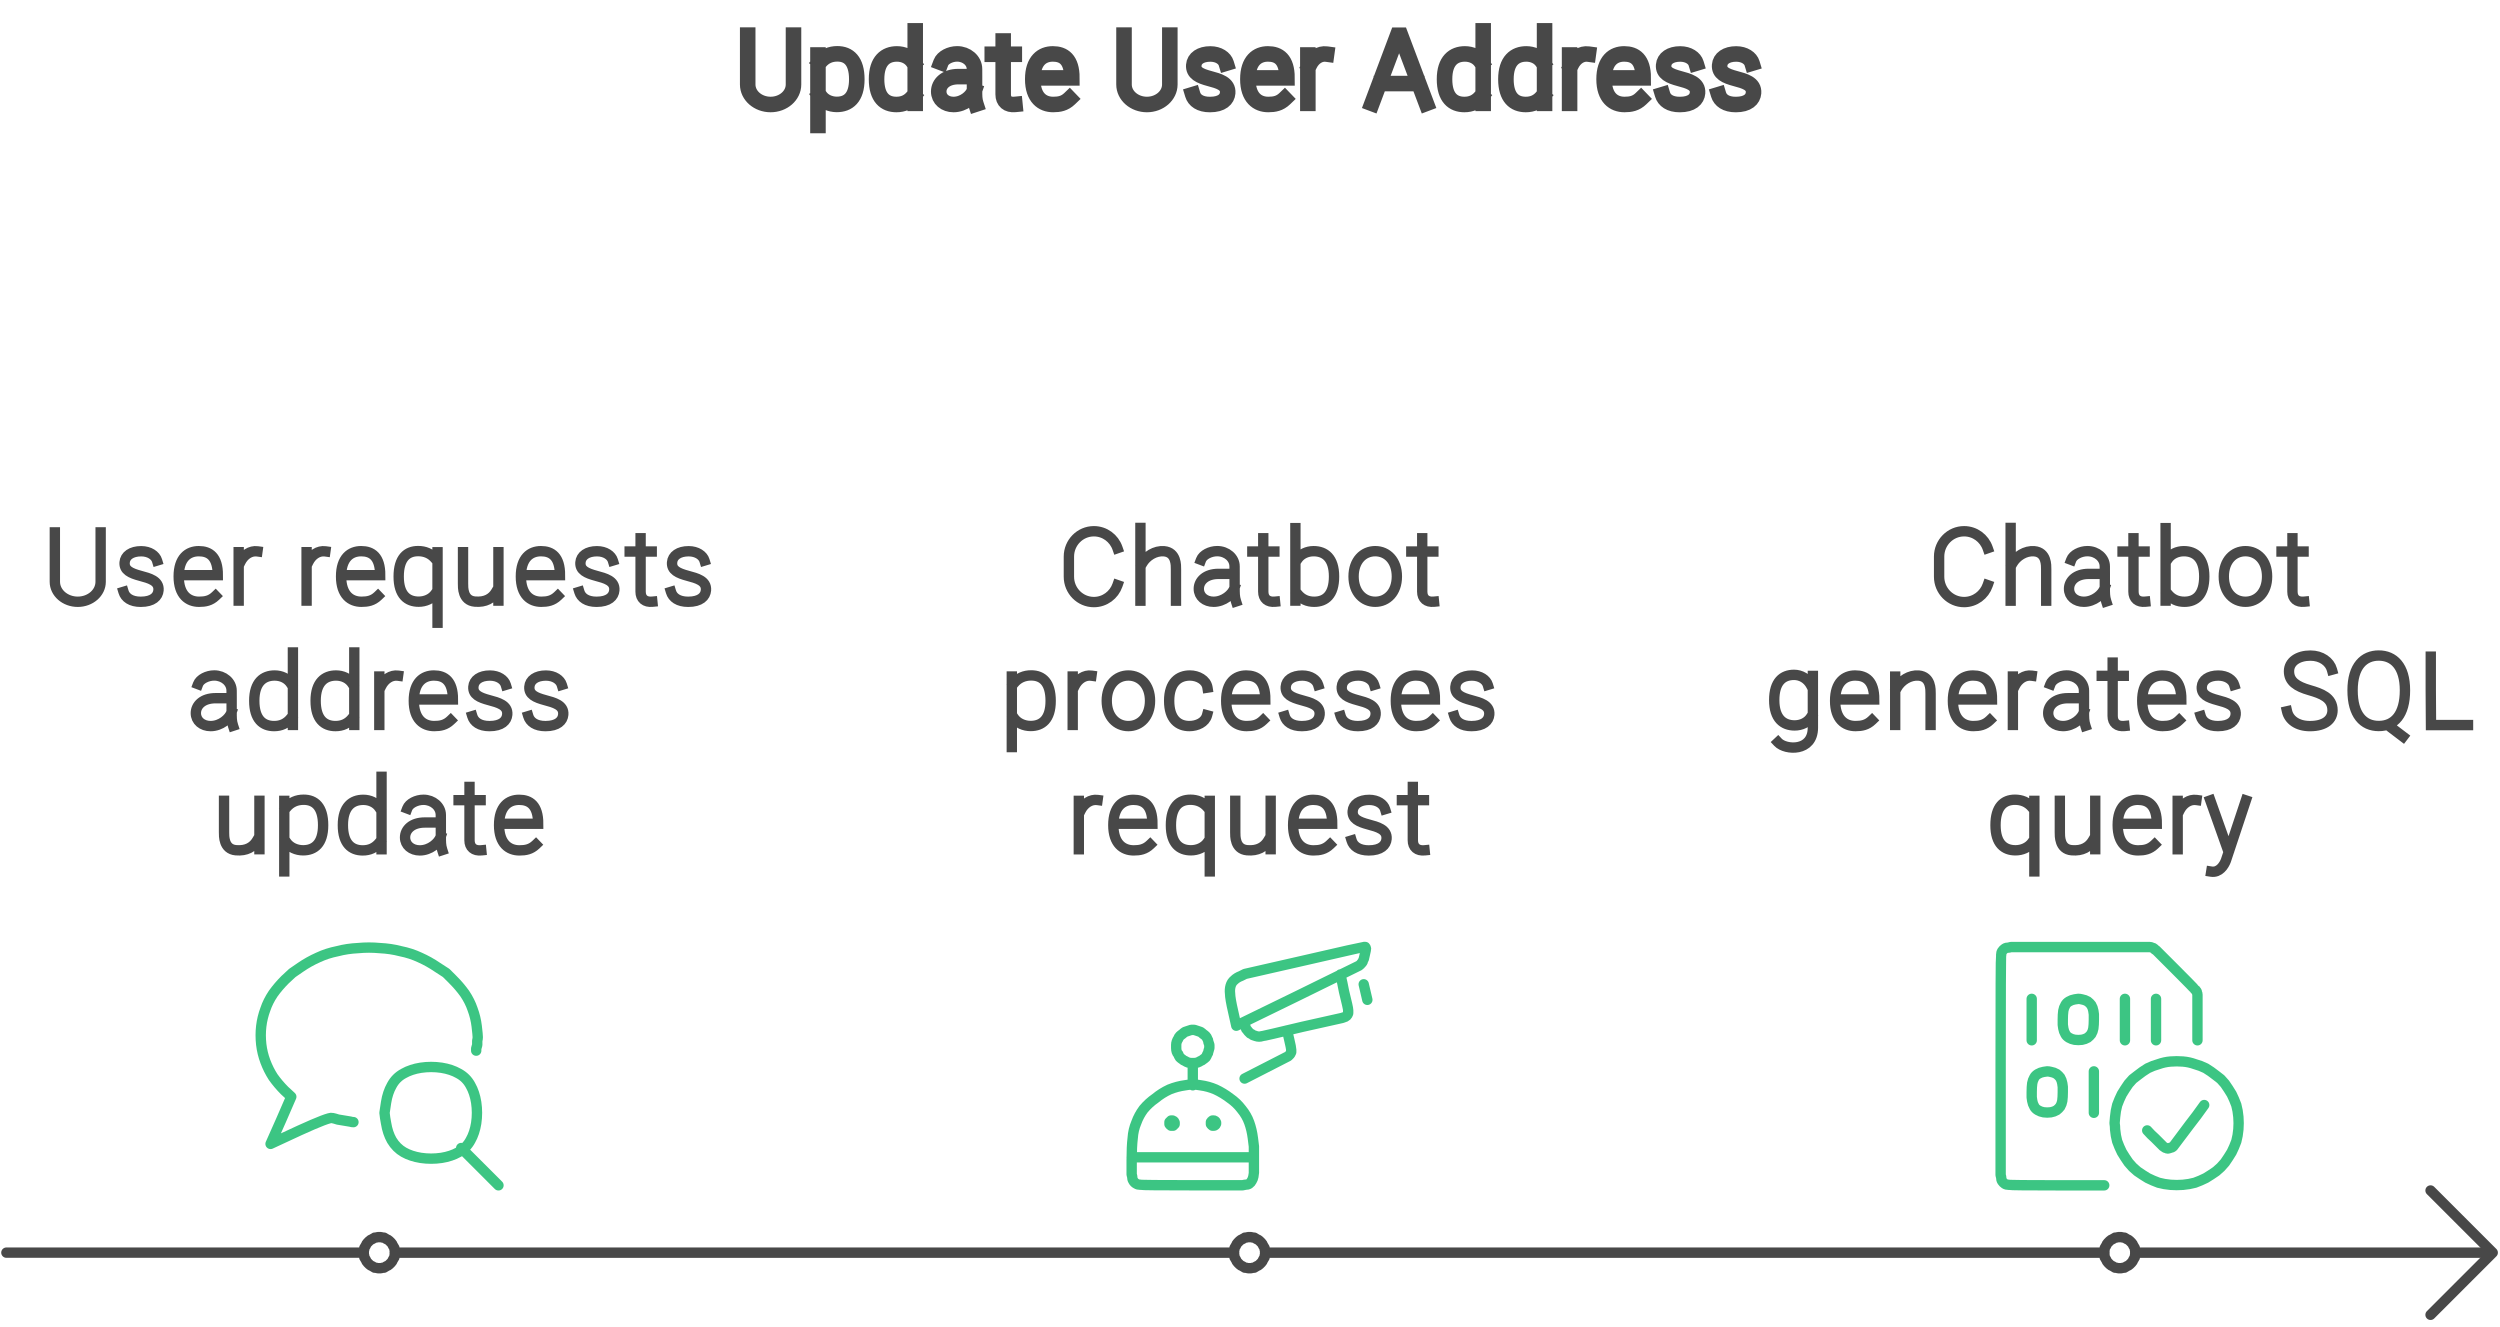 <svg width="358" height="190" viewBox="0 0 358 190" fill="none" xmlns="http://www.w3.org/2000/svg">
<g clip-path="url(#clip0_1_1287)">
<path d="M107.071 5.03V12.1C107.071 13.682 108.539 14.964 110.35 14.964C112.162 14.964 113.63 13.682 113.63 12.1V5.03M117.132 7.869V17.971M117.403 8.87C118.058 8.056 118.934 7.708 119.905 7.708C121.523 7.708 122.694 8.707 122.694 11.356C122.694 14.005 121.445 14.952 119.827 14.952C118.884 14.952 117.93 14.551 117.403 13.762M131.059 14.804V4.419M130.792 13.802C130.153 14.616 129.338 14.964 128.367 14.964C126.749 14.964 125.524 13.992 125.524 11.343C125.524 8.694 126.827 7.721 128.445 7.721C129.387 7.721 130.284 8.121 130.792 8.908M134.744 8.96C135.015 8.244 136.065 7.715 137.059 7.715C138.434 7.715 139.548 8.689 139.548 9.89L139.552 10.971V12.91C139.552 13.684 139.534 14.232 139.758 14.918M139.271 10.971H137.247C135.391 10.971 134.426 12 134.426 13.108C134.426 14.216 135.344 14.965 136.543 14.965C138.013 14.965 139.219 13.887 139.516 13.03M145.338 14.954C144.292 15.057 143.656 14.513 143.656 13.515V5.871M145.25 7.771H143.942M142.09 7.771H143.377M153.169 14.132C152.447 14.827 151.687 14.963 150.808 14.963C149.273 14.963 147.891 13.991 147.891 11.342C147.891 8.692 149.233 7.72 150.768 7.72C152.302 7.72 153.491 8.503 153.491 11.152H148.136M160.959 5.03V12.1C160.959 13.682 162.427 14.964 164.239 14.964C166.05 14.964 167.518 13.682 167.518 12.1V5.03M175.593 9.061C175.373 8.336 174.517 7.727 173.323 7.727C171.923 7.727 171.018 8.368 170.95 9.335C170.872 10.444 171.787 10.871 173.219 11.254C174.476 11.594 175.917 11.951 175.803 13.319C175.729 14.201 175.004 14.969 173.256 14.969C171.843 14.969 171.043 14.364 170.795 13.543M183.974 14.132C183.252 14.827 182.492 14.963 181.612 14.963C180.078 14.963 178.696 13.991 178.696 11.342C178.696 8.692 180.038 7.72 181.573 7.72C183.107 7.72 184.296 8.503 184.296 11.152H178.941M189.973 7.746C188.949 7.605 188.023 8.273 187.547 9.237M187.284 7.868V14.803M196.462 14.82L200.133 5.049L200.569 5.049L204.251 14.82M197.81 11.963H202.898M212.392 14.804V4.419M212.126 13.802C211.486 14.616 210.671 14.964 209.7 14.964C208.082 14.964 206.857 13.992 206.857 11.343C206.857 8.694 208.16 7.721 209.778 7.721C210.72 7.721 211.617 8.121 212.126 8.908M221.182 14.804V4.419M220.915 13.802C220.276 14.616 219.461 14.964 218.49 14.964C216.872 14.964 215.647 13.992 215.647 11.343C215.647 8.694 216.95 7.721 218.568 7.721C219.51 7.721 220.407 8.121 220.915 8.908M227.454 7.746C226.43 7.605 225.504 8.273 225.028 9.237M224.765 7.868V14.803M234.984 14.132C234.262 14.827 233.502 14.963 232.623 14.963C231.088 14.963 229.706 13.991 229.706 11.342C229.706 8.692 231.048 7.72 232.583 7.72C234.117 7.72 235.307 8.503 235.307 11.152H229.952M242.877 9.061C242.658 8.336 241.801 7.727 240.607 7.727C239.207 7.727 238.302 8.368 238.234 9.335C238.156 10.444 239.072 10.871 240.504 11.254C241.76 11.594 243.201 11.951 243.087 13.319C243.013 14.201 242.289 14.969 240.541 14.969C239.127 14.969 238.328 14.364 238.08 13.543M250.895 9.061C250.676 8.336 249.82 7.727 248.625 7.727C247.225 7.727 246.321 8.368 246.253 9.335C246.175 10.444 247.09 10.871 248.522 11.254C249.778 11.594 251.22 11.951 251.105 13.319C251.032 14.201 250.307 14.969 248.559 14.969C247.145 14.969 246.346 14.364 246.098 13.543" stroke="#484848" stroke-width="2.225" stroke-linecap="square"/>
</g>
<path d="M7.854 76.239V83.309C7.854 84.89 9.322 86.173 11.133 86.173C12.944 86.173 14.413 84.89 14.413 83.309V76.239M22.487 80.27C22.268 79.545 21.412 78.936 20.217 78.936C18.817 78.936 17.912 79.577 17.844 80.544C17.766 81.653 18.682 82.08 20.114 82.463C21.37 82.803 22.812 83.159 22.697 84.528C22.623 85.409 21.899 86.177 20.151 86.177C18.737 86.177 17.938 85.572 17.69 84.752M30.869 85.341C30.146 86.036 29.386 86.172 28.507 86.172C26.972 86.172 25.59 85.2 25.59 82.55C25.59 79.901 26.933 78.929 28.467 78.929C30.002 78.929 31.191 79.712 31.191 82.361H25.836M36.867 78.955C35.843 78.814 34.917 79.482 34.441 80.446M34.178 79.076V86.012M46.592 78.955C45.568 78.814 44.642 79.482 44.166 80.446M43.903 79.076V86.012M54.123 85.341C53.4 86.036 52.64 86.172 51.761 86.172C50.226 86.172 48.844 85.2 48.844 82.55C48.844 79.901 50.186 78.929 51.721 78.929C53.255 78.929 54.445 79.712 54.445 82.361H49.09M62.655 79.077V89.18M62.343 80.029C61.692 79.251 60.832 78.917 59.881 78.917C58.263 78.917 57.092 79.916 57.092 82.565C57.092 85.214 58.342 86.161 59.96 86.161C60.879 86.161 61.808 85.78 62.343 85.03M71.375 86.006L71.375 79.072M66.305 79.072V83.563C66.305 84.091 66.235 85.992 68.002 86.149C69.553 86.287 70.497 85.663 71.018 84.786M79.869 85.341C79.146 86.036 78.386 86.172 77.507 86.172C75.972 86.172 74.591 85.2 74.591 82.55C74.591 79.901 75.933 78.929 77.467 78.929C79.002 78.929 80.191 79.712 80.191 82.361H74.836M87.761 80.27C87.542 79.545 86.686 78.936 85.491 78.936C84.091 78.936 83.186 79.577 83.118 80.544C83.041 81.653 83.956 82.08 85.388 82.463C86.644 82.803 88.086 83.159 87.971 84.528C87.898 85.409 87.173 86.177 85.425 86.177C84.011 86.177 83.212 85.572 82.964 84.752M93.415 86.162C92.369 86.266 91.733 85.722 91.733 84.724V77.08M93.327 78.98H92.019M90.167 78.98H91.453M100.883 80.27C100.663 79.545 99.807 78.936 98.613 78.936C97.213 78.936 96.308 79.577 96.24 80.544C96.162 81.653 97.078 82.08 98.51 82.463C99.766 82.803 101.207 83.159 101.093 84.528C101.019 85.409 100.295 86.177 98.546 86.177C97.133 86.177 96.334 85.572 96.086 84.752M28.362 97.971C28.632 97.255 29.683 96.726 30.676 96.726C32.051 96.726 33.166 97.7 33.166 98.901L33.17 99.982V101.921C33.17 102.695 33.151 103.243 33.375 103.929M32.888 99.982H30.865C29.008 99.982 28.044 101.011 28.044 102.119C28.044 103.227 28.962 103.976 30.16 103.976C31.631 103.976 32.837 102.898 33.134 102.041M41.945 103.815V93.43M41.678 102.813C41.038 103.627 40.224 103.975 39.252 103.975C37.634 103.975 36.41 103.003 36.41 100.354C36.41 97.704 37.713 96.732 39.331 96.732C40.273 96.732 41.17 97.132 41.678 97.918M50.734 103.815V93.43M50.468 102.813C49.828 103.627 49.014 103.975 48.042 103.975C46.424 103.975 45.199 103.003 45.199 100.354C45.199 97.704 46.502 96.732 48.12 96.732C49.062 96.732 49.959 97.132 50.468 97.918M57.006 96.757C55.982 96.616 55.056 97.284 54.58 98.248M54.317 96.879V103.814M64.537 103.143C63.814 103.838 63.054 103.974 62.175 103.974C60.641 103.974 59.258 103.002 59.258 100.352C59.258 97.703 60.601 96.731 62.135 96.731C63.67 96.731 64.859 97.514 64.859 100.163H59.504M72.429 98.072C72.21 97.347 71.354 96.738 70.159 96.738C68.759 96.738 67.855 97.379 67.787 98.346C67.709 99.455 68.624 99.882 70.056 100.265C71.312 100.605 72.754 100.961 72.639 102.33C72.566 103.211 71.841 103.979 70.093 103.979C68.679 103.979 67.88 103.374 67.632 102.554M80.448 98.072C80.228 97.347 79.372 96.738 78.178 96.738C76.778 96.738 75.873 97.379 75.805 98.346C75.727 99.455 76.642 99.882 78.074 100.265C79.331 100.605 80.772 100.961 80.658 102.33C80.584 103.211 79.859 103.979 78.111 103.979C76.698 103.979 75.898 103.374 75.65 102.554M37.151 121.61L37.151 114.676M32.081 114.676V119.167C32.081 119.695 32.011 121.596 33.778 121.753C35.328 121.891 36.273 121.267 36.794 120.39M40.708 114.682V124.784M40.98 115.683C41.635 114.869 42.511 114.521 43.482 114.521C45.1 114.521 46.271 115.52 46.271 118.169C46.271 120.818 45.021 121.765 43.403 121.765C42.461 121.765 41.507 121.364 40.98 120.575M54.636 121.617V111.232M54.369 120.615C53.73 121.429 52.915 121.777 51.944 121.777C50.326 121.777 49.101 120.805 49.101 118.156C49.101 115.506 50.404 114.534 52.022 114.534C52.964 114.534 53.861 114.934 54.369 115.721M58.321 115.773C58.591 115.057 59.642 114.528 60.636 114.528C62.01 114.528 63.125 115.502 63.125 116.703L63.129 117.784V119.723C63.129 120.497 63.111 121.045 63.334 121.731M62.848 117.784H60.824C58.967 117.784 58.003 118.813 58.003 119.921C58.003 121.029 58.921 121.778 60.12 121.778C61.59 121.778 62.796 120.7 63.093 119.843M68.915 121.767C67.869 121.87 67.233 121.326 67.233 120.328V112.684M68.827 114.584H67.519M65.667 114.584H66.953M76.746 120.945C76.024 121.64 75.264 121.776 74.384 121.776C72.85 121.776 71.468 120.804 71.468 118.154C71.468 115.505 72.81 114.533 74.344 114.533C75.879 114.533 77.068 115.316 77.068 117.965H71.713" stroke="#484848" stroke-width="1.484" stroke-linecap="square"/>
<path d="M160.022 83.792C159.532 85.204 158.205 86.216 156.645 86.216C154.669 86.216 153.066 84.591 153.066 82.586V79.706C153.066 77.7 154.669 76.075 156.645 76.075C158.205 76.075 159.532 77.087 160.022 78.499M163.309 75.6V86.016M168.4 86.016V81.525C168.4 80.997 168.472 79.09 166.696 78.939C165.396 78.828 164.146 79.65 163.562 80.675M171.987 80.169C172.257 79.453 173.308 78.923 174.302 78.923C175.677 78.923 176.791 79.897 176.791 81.099L176.795 82.18V84.119C176.795 84.892 176.777 85.44 177 86.127M176.514 82.18H174.49C172.633 82.18 171.669 83.208 171.669 84.317C171.669 85.425 172.587 86.173 173.786 86.173C175.256 86.173 176.462 85.096 176.759 84.239M182.581 86.162C181.535 86.266 180.899 85.722 180.899 84.724V77.08M182.493 78.979H181.185M179.333 78.979H180.619M185.5 86.013V75.627M185.784 80.089C186.295 79.32 187.183 78.93 188.113 78.93C189.731 78.93 191.035 79.902 191.035 82.551C191.035 85.201 189.81 86.173 188.192 86.173C187.229 86.173 186.421 85.831 185.784 85.033M205.345 86.162C204.299 86.266 203.663 85.722 203.663 84.724V77.08M205.258 78.979H203.95M202.098 78.979H203.384M144.891 96.879V106.981M145.163 97.88C145.817 97.067 146.694 96.719 147.665 96.719C149.283 96.719 150.454 97.718 150.454 100.367C150.454 103.016 149.204 103.962 147.586 103.962C146.643 103.962 145.69 103.561 145.163 102.773M156.301 96.757C155.277 96.616 154.351 97.284 153.875 98.248M153.611 96.878V103.814M172.847 102.427C172.571 103.462 171.408 103.974 170.319 103.974C168.733 103.974 167.423 103.001 167.423 100.352C167.423 97.703 168.81 96.731 170.395 96.731C171.513 96.731 172.737 97.351 172.91 98.468M180.869 103.143C180.147 103.837 179.387 103.974 178.508 103.974C176.973 103.974 175.591 103.001 175.591 100.352C175.591 97.703 176.933 96.731 178.468 96.731C180.002 96.731 181.192 97.514 181.192 100.163H175.837M188.762 98.072C188.543 97.347 187.686 96.738 186.492 96.738C185.092 96.738 184.187 97.378 184.119 98.346C184.041 99.454 184.957 99.882 186.389 100.265C187.645 100.605 189.086 100.961 188.972 102.33C188.898 103.211 188.174 103.979 186.426 103.979C185.012 103.979 184.213 103.374 183.965 102.554M196.78 98.072C196.561 97.347 195.705 96.738 194.51 96.738C193.11 96.738 192.206 97.378 192.138 98.346C192.06 99.454 192.975 99.882 194.407 100.265C195.663 100.605 197.105 100.961 196.99 102.33C196.917 103.211 196.192 103.979 194.444 103.979C193.03 103.979 192.231 103.374 191.983 102.554M205.162 103.143C204.439 103.837 203.679 103.974 202.8 103.974C201.266 103.974 199.884 103.001 199.884 100.352C199.884 97.703 201.226 96.731 202.76 96.731C204.295 96.731 205.484 97.514 205.484 100.163H200.129M213.054 98.072C212.835 97.347 211.979 96.738 210.784 96.738C209.384 96.738 208.48 97.378 208.412 98.346C208.334 99.454 209.249 99.882 210.681 100.265C211.937 100.605 213.379 100.961 213.264 102.33C213.191 103.211 212.466 103.979 210.718 103.979C209.304 103.979 208.505 103.374 208.257 102.554M157.176 114.559C156.152 114.418 155.226 115.086 154.75 116.05M154.487 114.68V121.616M164.707 120.945C163.984 121.639 163.224 121.776 162.345 121.776C160.81 121.776 159.428 120.803 159.428 118.154C159.428 115.505 160.771 114.533 162.305 114.533C163.84 114.533 165.029 115.316 165.029 117.965H159.674M173.239 114.681V124.783M172.927 115.633C172.276 114.855 171.416 114.521 170.465 114.521C168.847 114.521 167.676 115.519 167.676 118.169C167.676 120.818 168.926 121.764 170.544 121.764C171.463 121.764 172.392 121.384 172.927 120.634M181.959 121.61L181.959 114.676M176.89 114.676V119.166C176.89 119.694 176.819 121.596 178.586 121.753C180.137 121.891 181.081 121.267 181.602 120.39M190.453 120.945C189.731 121.639 188.97 121.776 188.091 121.776C186.557 121.776 185.175 120.803 185.175 118.154C185.175 115.505 186.517 114.533 188.051 114.533C189.586 114.533 190.775 115.316 190.775 117.965H185.42M198.345 115.874C198.126 115.149 197.27 114.54 196.076 114.54C194.675 114.54 193.771 115.18 193.703 116.148C193.625 117.256 194.54 117.684 195.972 118.067C197.228 118.407 198.67 118.763 198.555 120.132C198.482 121.013 197.757 121.781 196.009 121.781C194.595 121.781 193.796 121.176 193.548 120.356M203.999 121.766C202.953 121.87 202.317 121.326 202.317 120.328V112.684M203.911 114.583H202.603M200.751 114.583H202.038M200.032 82.551C200.032 84.825 198.644 86.173 196.933 86.173C195.221 86.173 193.833 84.825 193.833 82.551C193.833 80.277 195.221 78.928 196.933 78.928C198.644 78.928 200.032 80.277 200.032 82.551ZM164.684 100.353C164.684 102.627 163.296 103.975 161.584 103.975C159.872 103.975 158.485 102.627 158.485 100.353C158.485 98.079 159.872 96.731 161.584 96.731C163.296 96.731 164.684 98.079 164.684 100.353Z" stroke="#484848" stroke-width="1.484" stroke-linecap="square"/>
<path d="M284.637 83.792C284.147 85.204 282.82 86.216 281.26 86.216C279.284 86.216 277.681 84.591 277.681 82.586V79.706C277.681 77.7 279.284 76.075 281.26 76.075C282.82 76.075 284.147 77.087 284.637 78.499M287.924 75.6V86.016M293.015 86.016V81.525C293.015 80.997 293.086 79.09 291.311 78.939C290.011 78.828 288.761 79.65 288.177 80.675M296.602 80.169C296.872 79.453 297.923 78.923 298.917 78.923C300.291 78.923 301.406 79.897 301.406 81.099L301.41 82.18V84.119C301.41 84.892 301.392 85.44 301.615 86.127M301.129 82.18H299.105C297.248 82.18 296.284 83.208 296.284 84.317C296.284 85.425 297.202 86.173 298.401 86.173C299.871 86.173 301.077 85.096 301.374 84.239M307.195 86.162C306.15 86.266 305.513 85.722 305.513 84.724V77.08M307.108 78.979H305.8M303.948 78.979H305.234M310.114 86.013V75.627M310.399 80.089C310.91 79.32 311.798 78.93 312.728 78.93C314.346 78.93 315.65 79.902 315.65 82.551C315.65 85.201 314.425 86.173 312.807 86.173C311.844 86.173 311.036 85.831 310.399 85.033M329.96 86.162C328.914 86.266 328.278 85.722 328.278 84.724V77.08M329.872 78.979H328.564M326.713 78.979H327.999M259.604 96.789V104.208C259.604 107.692 255.678 107.432 254.614 106.297M259.357 102.664C258.852 103.471 257.944 103.881 256.991 103.881C255.373 103.881 254.069 102.909 254.069 100.26C254.069 97.61 255.294 96.638 256.912 96.638C257.853 96.638 258.821 97.143 259.357 98.161M268.067 103.143C267.344 103.837 266.584 103.974 265.705 103.974C264.17 103.974 262.788 103.001 262.788 100.352C262.788 97.703 264.13 96.731 265.665 96.731C267.2 96.731 268.389 97.514 268.389 100.163H263.034M271.391 96.883L271.391 103.817M276.46 103.817V99.327C276.46 98.799 276.531 96.891 274.764 96.74C273.46 96.629 272.207 97.463 271.631 98.498M284.934 103.143C284.212 103.837 283.452 103.974 282.572 103.974C281.038 103.974 279.656 103.001 279.656 100.352C279.656 97.703 280.998 96.731 282.532 96.731C284.067 96.731 285.256 97.514 285.256 100.163H279.901M290.933 96.757C289.909 96.616 288.983 97.284 288.507 98.248M288.244 96.878V103.814M293.62 97.971C293.89 97.255 294.941 96.725 295.935 96.725C297.31 96.725 298.424 97.699 298.424 98.901L298.428 99.982V101.921C298.428 102.695 298.41 103.242 298.634 103.929M298.147 99.982H296.123C294.266 99.982 293.302 101.01 293.302 102.119C293.302 103.227 294.22 103.975 295.419 103.975C296.889 103.975 298.095 102.898 298.392 102.041M304.214 103.964C303.168 104.068 302.532 103.524 302.532 102.526V94.882M304.126 96.781H302.818M300.966 96.781H302.252M312.045 103.143C311.323 103.837 310.563 103.974 309.683 103.974C308.149 103.974 306.767 103.001 306.767 100.352C306.767 97.703 308.109 96.731 309.643 96.731C311.178 96.731 312.367 97.514 312.367 100.163H307.012M319.938 98.072C319.718 97.347 318.862 96.738 317.668 96.738C316.268 96.738 315.363 97.378 315.295 98.346C315.217 99.454 316.132 99.882 317.564 100.265C318.821 100.605 320.262 100.961 320.148 102.33C320.074 103.211 319.349 103.979 317.601 103.979C316.188 103.979 315.388 103.374 315.14 102.554M333.933 95.903C333.613 94.743 332.412 93.881 330.863 93.881C329.046 93.881 327.784 94.77 327.784 96.123C327.784 97.584 328.871 98.297 330.728 98.832C332.358 99.306 334.017 99.875 334.017 101.711C334.017 102.944 333.044 103.979 330.776 103.979C328.942 103.979 327.77 103.059 327.5 101.855M344.114 105.481L342.118 103.964M353.419 103.83L348.117 103.83L348.086 98.753V94.034M291.319 114.681V124.783M291.007 115.633C290.356 114.855 289.496 114.521 288.545 114.521C286.927 114.521 285.757 115.519 285.757 118.169C285.757 120.818 287.006 121.764 288.624 121.764C289.543 121.764 290.472 121.384 291.007 120.634M300.039 121.61L300.039 114.676M294.97 114.676V119.166C294.97 119.694 294.899 121.596 296.666 121.753C298.217 121.891 299.161 121.267 299.682 120.39M308.533 120.945C307.811 121.639 307.051 121.776 306.171 121.776C304.637 121.776 303.255 120.803 303.255 118.154C303.255 115.505 304.597 114.533 306.131 114.533C307.666 114.533 308.855 115.316 308.855 117.965H303.5M314.532 114.559C313.508 114.418 312.582 115.086 312.106 116.05M311.843 114.68V121.616M316.649 124.816C317.801 124.998 318.486 123.923 318.75 123.22L321.607 114.619M316.518 114.619L318.997 121.599M324.647 82.551C324.647 84.825 323.259 86.173 321.547 86.173C319.835 86.173 318.448 84.825 318.448 82.551C318.448 80.277 319.835 78.928 321.547 78.928C323.259 78.928 324.647 80.277 324.647 82.551ZM340.64 103.964C338.408 103.964 336.89 102.345 336.89 98.855C336.89 95.365 338.534 93.873 340.64 93.873C342.746 93.873 344.39 95.365 344.39 98.855C344.39 102.345 342.872 103.964 340.64 103.964Z" stroke="#484848" stroke-width="1.484" stroke-linecap="square"/>
<path d="M71.381 169.739L66.041 164.398M68.192 150.453C68.192 150.354 68.192 150.255 68.192 150.157C68.241 149.959 68.291 149.786 68.34 149.637C68.34 149.44 68.34 149.242 68.34 149.044C68.39 148.846 68.414 148.673 68.414 148.525C68.414 148.327 68.365 147.808 68.266 146.967C68.167 146.126 67.969 145.31 67.673 144.519C67.425 143.777 67.055 143.036 66.56 142.294C66.066 141.602 65.497 140.934 64.854 140.291C64.211 139.648 63.89 139.327 63.89 139.327C63.89 139.327 63.469 139.055 62.629 138.511C61.837 137.967 60.997 137.497 60.107 137.102C59.266 136.706 58.351 136.409 57.362 136.212C56.423 135.964 55.434 135.816 54.395 135.767C53.357 135.668 52.318 135.668 51.28 135.767C50.241 135.816 49.252 135.964 48.313 136.212C47.324 136.409 46.409 136.706 45.568 137.102C44.678 137.497 43.838 137.967 43.046 138.511C42.255 139.055 41.86 139.327 41.86 139.327C41.86 139.327 41.514 139.648 40.821 140.291C40.178 140.934 39.61 141.602 39.115 142.294C38.621 143.036 38.25 143.777 38.002 144.519C37.706 145.31 37.508 146.126 37.409 146.967C37.31 147.808 37.31 148.673 37.409 149.563C37.508 150.404 37.706 151.22 38.002 152.011C38.299 152.802 38.67 153.544 39.115 154.236C39.61 154.928 40.154 155.571 40.747 156.165C41.39 156.758 41.711 157.055 41.711 157.055C41.711 157.055 41.217 158.192 40.228 160.467C39.239 162.692 38.744 163.805 38.744 163.805C38.744 163.805 40.129 163.162 42.898 161.876C45.717 160.591 47.274 159.997 47.571 160.096C47.818 160.145 48.09 160.22 48.387 160.319C48.684 160.368 48.98 160.417 49.277 160.467C49.574 160.516 49.871 160.566 50.167 160.615C50.316 160.665 50.464 160.689 50.612 160.689M55.063 159.354C55.112 159.849 55.187 160.343 55.285 160.838C55.434 161.777 55.706 162.593 56.101 163.286C56.546 164.027 57.115 164.596 57.807 164.992C58.5 165.387 59.316 165.659 60.255 165.808C61.244 165.956 62.233 165.956 63.222 165.808C64.162 165.659 64.978 165.387 65.67 164.992C66.412 164.596 66.98 164.027 67.376 163.286C67.772 162.593 68.043 161.777 68.192 160.838C68.34 159.849 68.34 158.86 68.192 157.871C68.043 156.931 67.772 156.115 67.376 155.423C66.98 154.681 66.412 154.113 65.67 153.717C64.978 153.321 64.162 153.049 63.222 152.901C62.233 152.753 61.244 152.753 60.255 152.901C59.316 153.049 58.5 153.321 57.807 153.717C57.066 154.113 56.497 154.681 56.101 155.423C55.706 156.115 55.434 156.931 55.285 157.871C55.137 158.86 55.063 159.354 55.063 159.354Z" stroke="#3CC583" stroke-width="1.484" stroke-miterlimit="1.5" stroke-linecap="round" stroke-linejoin="round"/>
<path d="M170.806 155.415V152.225M162.054 165.725H179.559M191.946 139.541C192.144 140.382 192.317 141.198 192.466 141.989C192.861 143.571 193.059 144.461 193.059 144.659C193.059 144.808 193.059 144.956 193.059 145.104C193.009 145.253 192.935 145.376 192.836 145.475C192.738 145.574 192.589 145.648 192.391 145.698C192.243 145.747 192.169 145.772 192.169 145.772C192.169 145.772 190.29 146.192 186.532 147.033C182.823 147.923 180.894 148.368 180.746 148.368C180.598 148.417 180.449 148.442 180.301 148.442C180.152 148.442 180.004 148.417 179.856 148.368C179.707 148.319 179.559 148.269 179.411 148.22C179.312 148.121 179.188 148.047 179.04 147.997C178.941 147.898 178.842 147.799 178.743 147.7C178.644 147.552 178.545 147.428 178.446 147.33C178.397 147.181 178.348 147.033 178.298 146.884C178.249 146.786 178.224 146.736 178.224 146.736C178.224 146.736 178.199 146.662 178.15 146.514C178.15 146.464 178.15 146.415 178.15 146.365M195.284 140.95L195.803 143.176M184.306 147.552C184.405 147.997 184.504 148.417 184.603 148.813C184.801 149.654 184.9 150.148 184.9 150.297C184.9 150.395 184.9 150.519 184.9 150.667C184.85 150.766 184.801 150.865 184.751 150.964C184.652 151.063 184.554 151.162 184.455 151.261C184.356 151.31 184.306 151.335 184.306 151.335C184.306 151.335 183.293 151.854 181.265 152.893C180.227 153.437 179.213 153.956 178.224 154.45M179.559 167.95C179.559 168.049 179.534 168.222 179.485 168.469C179.435 168.717 179.361 168.915 179.262 169.063C179.163 169.261 179.04 169.409 178.891 169.508C178.743 169.607 178.545 169.656 178.298 169.656C178.051 169.706 177.927 169.73 177.927 169.73C177.927 169.73 175.554 169.73 170.806 169.73C166.01 169.73 163.512 169.706 163.315 169.656C163.067 169.656 162.87 169.607 162.721 169.508C162.523 169.409 162.375 169.261 162.276 169.063C162.177 168.915 162.128 168.717 162.128 168.469C162.078 168.272 162.054 168.173 162.054 168.173C162.054 168.173 162.054 167.505 162.054 166.17C162.054 164.835 162.103 163.772 162.202 162.981C162.252 162.189 162.425 161.448 162.721 160.755C162.969 160.063 163.315 159.42 163.76 158.827C164.254 158.233 164.823 157.714 165.466 157.269C166.059 156.775 166.727 156.354 167.468 156.008C168.21 155.711 168.952 155.514 169.694 155.415C170.436 155.266 171.177 155.266 171.919 155.415C172.661 155.514 173.378 155.711 174.07 156.008C174.812 156.354 175.504 156.775 176.147 157.269C176.79 157.714 177.334 158.233 177.779 158.827C178.273 159.42 178.644 160.063 178.891 160.755C179.139 161.448 179.312 162.189 179.411 162.981C179.51 163.772 179.559 164.167 179.559 164.167C179.559 164.167 179.559 164.835 179.559 166.17C179.559 166.714 179.559 167.307 179.559 167.95ZM168.21 160.829C168.21 160.829 168.21 160.854 168.21 160.904C168.21 160.904 168.21 160.928 168.21 160.978C168.161 160.978 168.136 160.978 168.136 160.978C168.136 161.027 168.136 161.052 168.136 161.052C168.087 161.101 168.062 161.126 168.062 161.126C168.062 161.126 168.037 161.151 167.988 161.2C167.988 161.2 167.963 161.2 167.914 161.2C167.914 161.2 167.889 161.2 167.839 161.2C167.839 161.2 167.815 161.2 167.765 161.2C167.765 161.2 167.74 161.2 167.691 161.2C167.642 161.151 167.617 161.126 167.617 161.126C167.567 161.126 167.543 161.101 167.543 161.052C167.543 161.052 167.518 161.027 167.468 160.978C167.468 160.928 167.468 160.904 167.468 160.904C167.468 160.854 167.468 160.829 167.468 160.829C167.468 160.78 167.468 160.755 167.468 160.755C167.468 160.706 167.468 160.681 167.468 160.681C167.518 160.632 167.543 160.607 167.543 160.607C167.543 160.607 167.567 160.582 167.617 160.533C167.617 160.533 167.642 160.533 167.691 160.533C167.691 160.533 167.691 160.508 167.691 160.459C167.74 160.459 167.765 160.459 167.765 160.459C167.815 160.459 167.839 160.459 167.839 160.459C167.889 160.459 167.914 160.459 167.914 160.459C167.963 160.508 167.988 160.533 167.988 160.533C168.037 160.533 168.062 160.533 168.062 160.533C168.062 160.582 168.087 160.607 168.136 160.607C168.136 160.607 168.136 160.632 168.136 160.681C168.136 160.681 168.161 160.706 168.21 160.755C168.21 160.755 168.21 160.78 168.21 160.829ZM174.144 160.829C174.144 160.879 174.144 160.904 174.144 160.904C174.095 160.953 174.07 160.978 174.07 160.978C174.07 161.027 174.07 161.052 174.07 161.052C174.021 161.101 173.996 161.126 173.996 161.126C173.996 161.126 173.971 161.126 173.922 161.126C173.922 161.176 173.897 161.2 173.848 161.2C173.848 161.2 173.823 161.2 173.773 161.2C173.773 161.2 173.749 161.2 173.699 161.2C173.699 161.2 173.674 161.2 173.625 161.2C173.625 161.2 173.625 161.176 173.625 161.126C173.576 161.126 173.551 161.126 173.551 161.126C173.501 161.126 173.477 161.101 173.477 161.052C173.477 161.052 173.452 161.027 173.403 160.978C173.403 160.978 173.403 160.953 173.403 160.904C173.403 160.904 173.403 160.879 173.403 160.829C173.403 160.78 173.403 160.755 173.403 160.755C173.403 160.706 173.403 160.681 173.403 160.681C173.452 160.632 173.477 160.607 173.477 160.607C173.477 160.557 173.501 160.533 173.551 160.533C173.551 160.533 173.576 160.533 173.625 160.533C173.625 160.483 173.625 160.459 173.625 160.459C173.674 160.459 173.699 160.459 173.699 160.459C173.749 160.459 173.773 160.459 173.773 160.459C173.823 160.459 173.848 160.459 173.848 160.459C173.897 160.459 173.922 160.483 173.922 160.533C173.971 160.533 173.996 160.533 173.996 160.533C173.996 160.533 174.021 160.557 174.07 160.607C174.07 160.607 174.07 160.632 174.07 160.681C174.07 160.681 174.095 160.706 174.144 160.755C174.144 160.755 174.144 160.78 174.144 160.829ZM173.18 149.851C173.18 149.95 173.18 150.025 173.18 150.074C173.131 150.272 173.081 150.445 173.032 150.593C173.032 150.742 172.982 150.865 172.883 150.964C172.834 151.112 172.76 151.261 172.661 151.409C172.562 151.508 172.438 151.607 172.29 151.706C172.191 151.805 172.067 151.879 171.919 151.928C171.771 152.027 171.622 152.101 171.474 152.151C171.326 152.2 171.177 152.225 171.029 152.225C170.881 152.225 170.732 152.225 170.584 152.225C170.436 152.225 170.287 152.2 170.139 152.151C169.99 152.101 169.842 152.027 169.694 151.928C169.545 151.879 169.422 151.805 169.323 151.706C169.175 151.607 169.051 151.508 168.952 151.409C168.853 151.261 168.779 151.112 168.729 150.964C168.631 150.865 168.556 150.742 168.507 150.593C168.458 150.445 168.433 150.272 168.433 150.074C168.433 149.926 168.433 149.777 168.433 149.629C168.433 149.481 168.458 149.332 168.507 149.184C168.556 149.036 168.631 148.887 168.729 148.739C168.779 148.591 168.853 148.467 168.952 148.368C169.051 148.269 169.175 148.17 169.323 148.071C169.422 147.972 169.545 147.873 169.694 147.775C169.842 147.725 169.99 147.676 170.139 147.626C170.287 147.577 170.436 147.527 170.584 147.478C170.732 147.478 170.881 147.478 171.029 147.478C171.177 147.527 171.326 147.577 171.474 147.626C171.622 147.676 171.771 147.725 171.919 147.775C172.067 147.873 172.191 147.972 172.29 148.071C172.438 148.17 172.562 148.269 172.661 148.368C172.76 148.467 172.834 148.591 172.883 148.739C172.982 148.887 173.032 149.036 173.032 149.184C173.081 149.332 173.131 149.481 173.18 149.629C173.18 149.728 173.18 149.802 173.18 149.851ZM177.037 146.884C176.889 146.242 176.74 145.574 176.592 144.882C176.295 143.596 176.147 142.731 176.147 142.286C176.098 141.89 176.122 141.519 176.221 141.173C176.32 140.827 176.493 140.555 176.74 140.357C176.988 140.11 177.309 139.912 177.705 139.764C178.1 139.566 178.298 139.467 178.298 139.467C178.298 139.467 181.117 138.824 186.754 137.538C192.342 136.253 195.185 135.61 195.284 135.61C195.383 135.61 195.457 135.61 195.507 135.61C195.556 135.659 195.581 135.709 195.581 135.758C195.63 135.808 195.63 135.857 195.581 135.907C195.581 136.005 195.581 136.055 195.581 136.055C195.581 136.055 195.531 136.277 195.433 136.722C195.334 137.217 195.259 137.489 195.21 137.538C195.161 137.637 195.111 137.736 195.062 137.835C195.012 137.885 194.963 137.934 194.913 137.983C194.864 138.082 194.79 138.157 194.691 138.206C194.641 138.255 194.617 138.28 194.617 138.28C194.617 138.28 191.699 139.714 185.864 142.582C182.946 144.016 180.004 145.45 177.037 146.884Z" stroke="#3CC583" stroke-width="1.484" stroke-miterlimit="1.5" stroke-linecap="round" stroke-linejoin="round"/>
<path d="M315.641 158.242C314.948 159.231 314.231 160.195 313.49 161.134C312.055 163.063 311.314 164.052 311.264 164.101C311.215 164.151 311.165 164.2 311.116 164.25C311.066 164.299 310.992 164.324 310.893 164.324C310.844 164.373 310.77 164.398 310.671 164.398C310.572 164.448 310.498 164.472 310.448 164.472C310.349 164.472 310.275 164.448 310.226 164.398C310.127 164.398 310.053 164.373 310.003 164.324C309.904 164.275 309.83 164.225 309.781 164.176C309.731 164.126 309.707 164.101 309.707 164.101C309.707 164.101 309.336 163.731 308.594 162.989C308.198 162.643 307.827 162.272 307.481 161.876M301.325 169.739C299.1 169.739 296.874 169.739 294.649 169.739C290.199 169.739 287.874 169.714 287.677 169.665C287.429 169.665 287.231 169.615 287.083 169.516C286.935 169.417 286.811 169.294 286.712 169.145C286.613 168.997 286.564 168.799 286.564 168.552C286.514 168.354 286.49 168.255 286.49 168.255C286.49 168.255 286.49 163.063 286.49 152.678C286.49 142.294 286.514 137.003 286.564 136.805C286.564 136.558 286.613 136.36 286.712 136.212C286.811 136.063 286.935 135.94 287.083 135.841C287.231 135.742 287.429 135.692 287.677 135.692C287.874 135.643 287.973 135.618 287.973 135.618C287.973 135.618 291.262 135.618 297.839 135.618C304.415 135.618 307.753 135.618 307.852 135.618C307.951 135.618 308.05 135.643 308.149 135.692C308.248 135.742 308.322 135.767 308.371 135.767C308.47 135.816 308.544 135.89 308.594 135.989C308.693 136.038 308.742 136.063 308.742 136.063C308.742 136.063 309.657 136.978 311.487 138.808C313.316 140.637 314.256 141.602 314.305 141.701C314.404 141.75 314.479 141.824 314.528 141.923C314.577 141.973 314.602 142.047 314.602 142.146C314.652 142.244 314.676 142.343 314.676 142.442C314.676 142.541 314.676 142.591 314.676 142.591C314.676 142.591 314.676 143.654 314.676 145.78C314.676 146.868 314.676 147.931 314.676 148.97M290.94 143.036V148.97M304.292 143.036V148.97M299.841 153.42V159.354M308.742 143.036V148.97M302.808 160.838C302.858 161.134 302.882 161.431 302.882 161.728C302.932 162.321 303.031 162.89 303.179 163.434C303.377 163.978 303.599 164.497 303.847 164.992C304.143 165.486 304.465 165.981 304.811 166.475C305.207 166.92 305.404 167.143 305.404 167.143C305.404 167.143 305.627 167.34 306.072 167.736C306.566 168.082 307.061 168.404 307.555 168.7C308.05 168.948 308.569 169.17 309.113 169.368C309.657 169.516 310.226 169.615 310.819 169.665C311.413 169.714 312.006 169.714 312.599 169.665C313.193 169.615 313.761 169.516 314.305 169.368C314.849 169.17 315.369 168.948 315.863 168.7C316.358 168.404 316.852 168.082 317.347 167.736C317.792 167.34 318.014 167.143 318.014 167.143C318.014 167.143 318.212 166.92 318.608 166.475C318.954 165.981 319.275 165.486 319.572 164.992C319.819 164.497 320.042 163.978 320.239 163.434C320.388 162.89 320.487 162.321 320.536 161.728C320.586 161.134 320.586 160.541 320.536 159.948C320.487 159.354 320.388 158.786 320.239 158.242C320.042 157.698 319.819 157.178 319.572 156.684C319.275 156.189 318.954 155.695 318.608 155.2C318.212 154.755 318.014 154.533 318.014 154.533C318.014 154.533 317.792 154.36 317.347 154.014C316.852 153.618 316.358 153.272 315.863 152.975C315.369 152.728 314.849 152.53 314.305 152.382C313.761 152.184 313.193 152.06 312.599 152.011C312.006 151.961 311.413 151.961 310.819 152.011C310.226 152.06 309.657 152.184 309.113 152.382C308.569 152.53 308.05 152.728 307.555 152.975C307.061 153.272 306.566 153.618 306.072 154.014C305.627 154.36 305.404 154.533 305.404 154.533C305.404 154.533 305.207 154.755 304.811 155.2C304.465 155.695 304.143 156.189 303.847 156.684C303.599 157.178 303.377 157.698 303.179 158.242C303.031 158.786 302.932 159.354 302.882 159.948C302.833 160.541 302.808 160.838 302.808 160.838ZM297.616 143.036C297.764 143.036 297.937 143.06 298.135 143.11C298.432 143.159 298.704 143.258 298.951 143.407C299.149 143.555 299.322 143.728 299.47 143.926C299.619 144.173 299.718 144.445 299.767 144.742C299.817 145.088 299.841 145.261 299.841 145.261C299.841 145.261 299.841 145.508 299.841 146.003C299.841 146.497 299.817 146.918 299.767 147.264C299.718 147.56 299.619 147.832 299.47 148.08C299.322 148.277 299.149 148.45 298.951 148.599C298.704 148.747 298.432 148.846 298.135 148.896C297.789 148.945 297.443 148.945 297.097 148.896C296.8 148.846 296.528 148.747 296.281 148.599C296.034 148.45 295.861 148.277 295.762 148.08C295.613 147.832 295.514 147.56 295.465 147.264C295.415 146.918 295.391 146.744 295.391 146.744C295.391 146.744 295.391 146.497 295.391 146.003C295.391 145.508 295.415 145.088 295.465 144.742C295.514 144.445 295.613 144.173 295.762 143.926C295.861 143.728 296.034 143.555 296.281 143.407C296.528 143.258 296.8 143.159 297.097 143.11C297.443 143.06 297.616 143.036 297.616 143.036ZM293.166 153.42C293.314 153.42 293.487 153.445 293.685 153.494C293.981 153.544 294.253 153.643 294.501 153.791C294.698 153.939 294.872 154.113 295.02 154.31C295.168 154.558 295.267 154.83 295.317 155.126C295.366 155.472 295.391 155.645 295.391 155.645C295.391 155.645 295.391 155.893 295.391 156.387C295.391 156.882 295.366 157.302 295.317 157.648C295.267 157.945 295.168 158.217 295.02 158.464C294.872 158.662 294.698 158.835 294.501 158.983C294.253 159.132 293.981 159.231 293.685 159.28C293.339 159.329 292.992 159.329 292.646 159.28C292.35 159.231 292.078 159.132 291.83 158.983C291.583 158.835 291.41 158.662 291.311 158.464C291.163 158.217 291.064 157.945 291.014 157.648C290.965 157.302 290.94 157.129 290.94 157.129C290.94 157.129 290.94 156.882 290.94 156.387C290.94 155.893 290.965 155.472 291.014 155.126C291.064 154.83 291.163 154.558 291.311 154.31C291.41 154.113 291.583 153.939 291.83 153.791C292.078 153.643 292.35 153.544 292.646 153.494C292.992 153.445 293.166 153.42 293.166 153.42Z" stroke="#3CC583" stroke-width="1.484" stroke-miterlimit="1.5" stroke-linecap="round" stroke-linejoin="round"/>
<path d="M0.916 179.378H52.096" stroke="#484848" stroke-width="1.484" stroke-miterlimit="1.5" stroke-linecap="round" stroke-linejoin="round"/>
<path fill-rule="evenodd" clip-rule="evenodd" d="M56.547 179.382C56.547 179.332 56.547 179.258 56.547 179.159C56.497 179.011 56.472 178.862 56.472 178.714C56.423 178.615 56.349 178.491 56.25 178.343C56.201 178.195 56.126 178.071 56.028 177.972C55.929 177.873 55.83 177.774 55.731 177.675C55.632 177.577 55.508 177.502 55.36 177.453C55.212 177.354 55.088 177.28 54.989 177.23C54.841 177.23 54.692 177.206 54.544 177.156C54.396 177.156 54.247 177.156 54.099 177.156C53.951 177.206 53.802 177.23 53.654 177.23C53.555 177.28 53.431 177.354 53.283 177.453C53.135 177.502 53.011 177.577 52.912 177.675C52.813 177.774 52.714 177.873 52.615 177.972C52.517 178.071 52.442 178.195 52.393 178.343C52.294 178.491 52.22 178.615 52.17 178.714C52.17 178.862 52.146 179.011 52.096 179.159C52.096 179.307 52.096 179.456 52.096 179.604C52.146 179.752 52.17 179.901 52.17 180.049C52.22 180.148 52.294 180.272 52.393 180.42C52.442 180.568 52.517 180.692 52.615 180.791C52.714 180.89 52.813 180.989 52.912 181.088C53.011 181.186 53.135 181.261 53.283 181.31C53.431 181.409 53.555 181.483 53.654 181.533C53.802 181.533 53.951 181.557 54.099 181.607C54.247 181.607 54.396 181.607 54.544 181.607C54.692 181.557 54.841 181.533 54.989 181.533C55.088 181.483 55.212 181.409 55.36 181.31C55.508 181.261 55.632 181.186 55.731 181.088C55.83 180.989 55.929 180.89 56.028 180.791C56.126 180.692 56.201 180.568 56.25 180.42C56.349 180.272 56.423 180.148 56.472 180.049C56.472 179.901 56.497 179.752 56.547 179.604C56.547 179.505 56.547 179.431 56.547 179.382Z" stroke="#484848" stroke-width="1.484" stroke-miterlimit="1.5" stroke-linecap="round" stroke-linejoin="round"/>
<path d="M348.055 188.28C349.539 186.796 351.022 185.313 352.506 183.829C355.473 180.862 356.956 179.379 356.956 179.379C356.956 179.379 355.473 177.895 352.506 174.928C351.022 173.445 349.539 171.961 348.055 170.478" stroke="#484848" stroke-width="1.484" stroke-miterlimit="1.5" stroke-linecap="round" stroke-linejoin="round"/>
<path d="M56.547 179.381H176.711" stroke="#484848" stroke-width="1.484" stroke-miterlimit="1.5" stroke-linecap="round" stroke-linejoin="round"/>
<path fill-rule="evenodd" clip-rule="evenodd" d="M181.161 179.382C181.161 179.332 181.161 179.258 181.161 179.159C181.112 179.011 181.087 178.862 181.087 178.714C181.037 178.615 180.963 178.491 180.864 178.343C180.815 178.195 180.741 178.071 180.642 177.972C180.543 177.873 180.444 177.774 180.345 177.675C180.246 177.577 180.123 177.502 179.974 177.453C179.826 177.354 179.702 177.28 179.603 177.23C179.455 177.23 179.307 177.206 179.158 177.156C179.01 177.156 178.862 177.156 178.713 177.156C178.565 177.206 178.416 177.23 178.268 177.23C178.169 177.28 178.046 177.354 177.897 177.453C177.749 177.502 177.625 177.577 177.526 177.675C177.427 177.774 177.329 177.873 177.23 177.972C177.131 178.071 177.057 178.195 177.007 178.343C176.908 178.491 176.834 178.615 176.785 178.714C176.785 178.862 176.76 179.011 176.71 179.159C176.71 179.307 176.71 179.456 176.71 179.604C176.76 179.752 176.785 179.901 176.785 180.049C176.834 180.148 176.908 180.272 177.007 180.42C177.057 180.568 177.131 180.692 177.23 180.791C177.329 180.89 177.427 180.989 177.526 181.088C177.625 181.186 177.749 181.261 177.897 181.31C178.046 181.409 178.169 181.483 178.268 181.533C178.416 181.533 178.565 181.557 178.713 181.607C178.862 181.607 179.01 181.607 179.158 181.607C179.307 181.557 179.455 181.533 179.603 181.533C179.702 181.483 179.826 181.409 179.974 181.31C180.123 181.261 180.246 181.186 180.345 181.088C180.444 180.989 180.543 180.89 180.642 180.791C180.741 180.692 180.815 180.568 180.864 180.42C180.963 180.272 181.037 180.148 181.087 180.049C181.087 179.901 181.112 179.752 181.161 179.604C181.161 179.505 181.161 179.431 181.161 179.382Z" stroke="#484848" stroke-width="1.484" stroke-miterlimit="1.5" stroke-linecap="round" stroke-linejoin="round"/>
<path d="M181.161 179.381H301.325" stroke="#484848" stroke-width="1.484" stroke-miterlimit="1.5" stroke-linecap="round" stroke-linejoin="round"/>
<path fill-rule="evenodd" clip-rule="evenodd" d="M305.775 179.382C305.775 179.332 305.775 179.258 305.775 179.159C305.726 179.011 305.701 178.862 305.701 178.714C305.652 178.615 305.577 178.491 305.479 178.343C305.429 178.195 305.355 178.071 305.256 177.972C305.157 177.873 305.058 177.774 304.959 177.675C304.86 177.577 304.737 177.502 304.588 177.453C304.44 177.354 304.316 177.28 304.218 177.23C304.069 177.23 303.921 177.206 303.772 177.156C303.624 177.156 303.476 177.156 303.327 177.156C303.179 177.206 303.031 177.23 302.882 177.23C302.783 177.28 302.66 177.354 302.512 177.453C302.363 177.502 302.24 177.577 302.141 177.675C302.042 177.774 301.943 177.873 301.844 177.972C301.745 178.071 301.671 178.195 301.621 178.343C301.523 178.491 301.448 178.615 301.399 178.714C301.399 178.862 301.374 179.011 301.325 179.159C301.325 179.307 301.325 179.456 301.325 179.604C301.374 179.752 301.399 179.901 301.399 180.049C301.448 180.148 301.523 180.272 301.621 180.42C301.671 180.568 301.745 180.692 301.844 180.791C301.943 180.89 302.042 180.989 302.141 181.088C302.24 181.186 302.363 181.261 302.512 181.31C302.66 181.409 302.783 181.483 302.882 181.533C303.031 181.533 303.179 181.557 303.327 181.607C303.476 181.607 303.624 181.607 303.772 181.607C303.921 181.557 304.069 181.533 304.218 181.533C304.316 181.483 304.44 181.409 304.588 181.31C304.737 181.261 304.86 181.186 304.959 181.088C305.058 180.989 305.157 180.89 305.256 180.791C305.355 180.692 305.429 180.568 305.479 180.42C305.577 180.272 305.652 180.148 305.701 180.049C305.701 179.901 305.726 179.752 305.775 179.604C305.775 179.505 305.775 179.431 305.775 179.382Z" stroke="#484848" stroke-width="1.484" stroke-miterlimit="1.5" stroke-linecap="round" stroke-linejoin="round"/>
<path d="M305.775 179.381H356.215" stroke="#484848" stroke-width="1.484" stroke-miterlimit="1.5" stroke-linecap="round" stroke-linejoin="round"/>
<defs>
<clipPath id="clip0_1_1287">
<rect width="152.801" height="19.285" fill="white" transform="translate(102.535 0.619)"/>
</clipPath>
</defs>
</svg>
